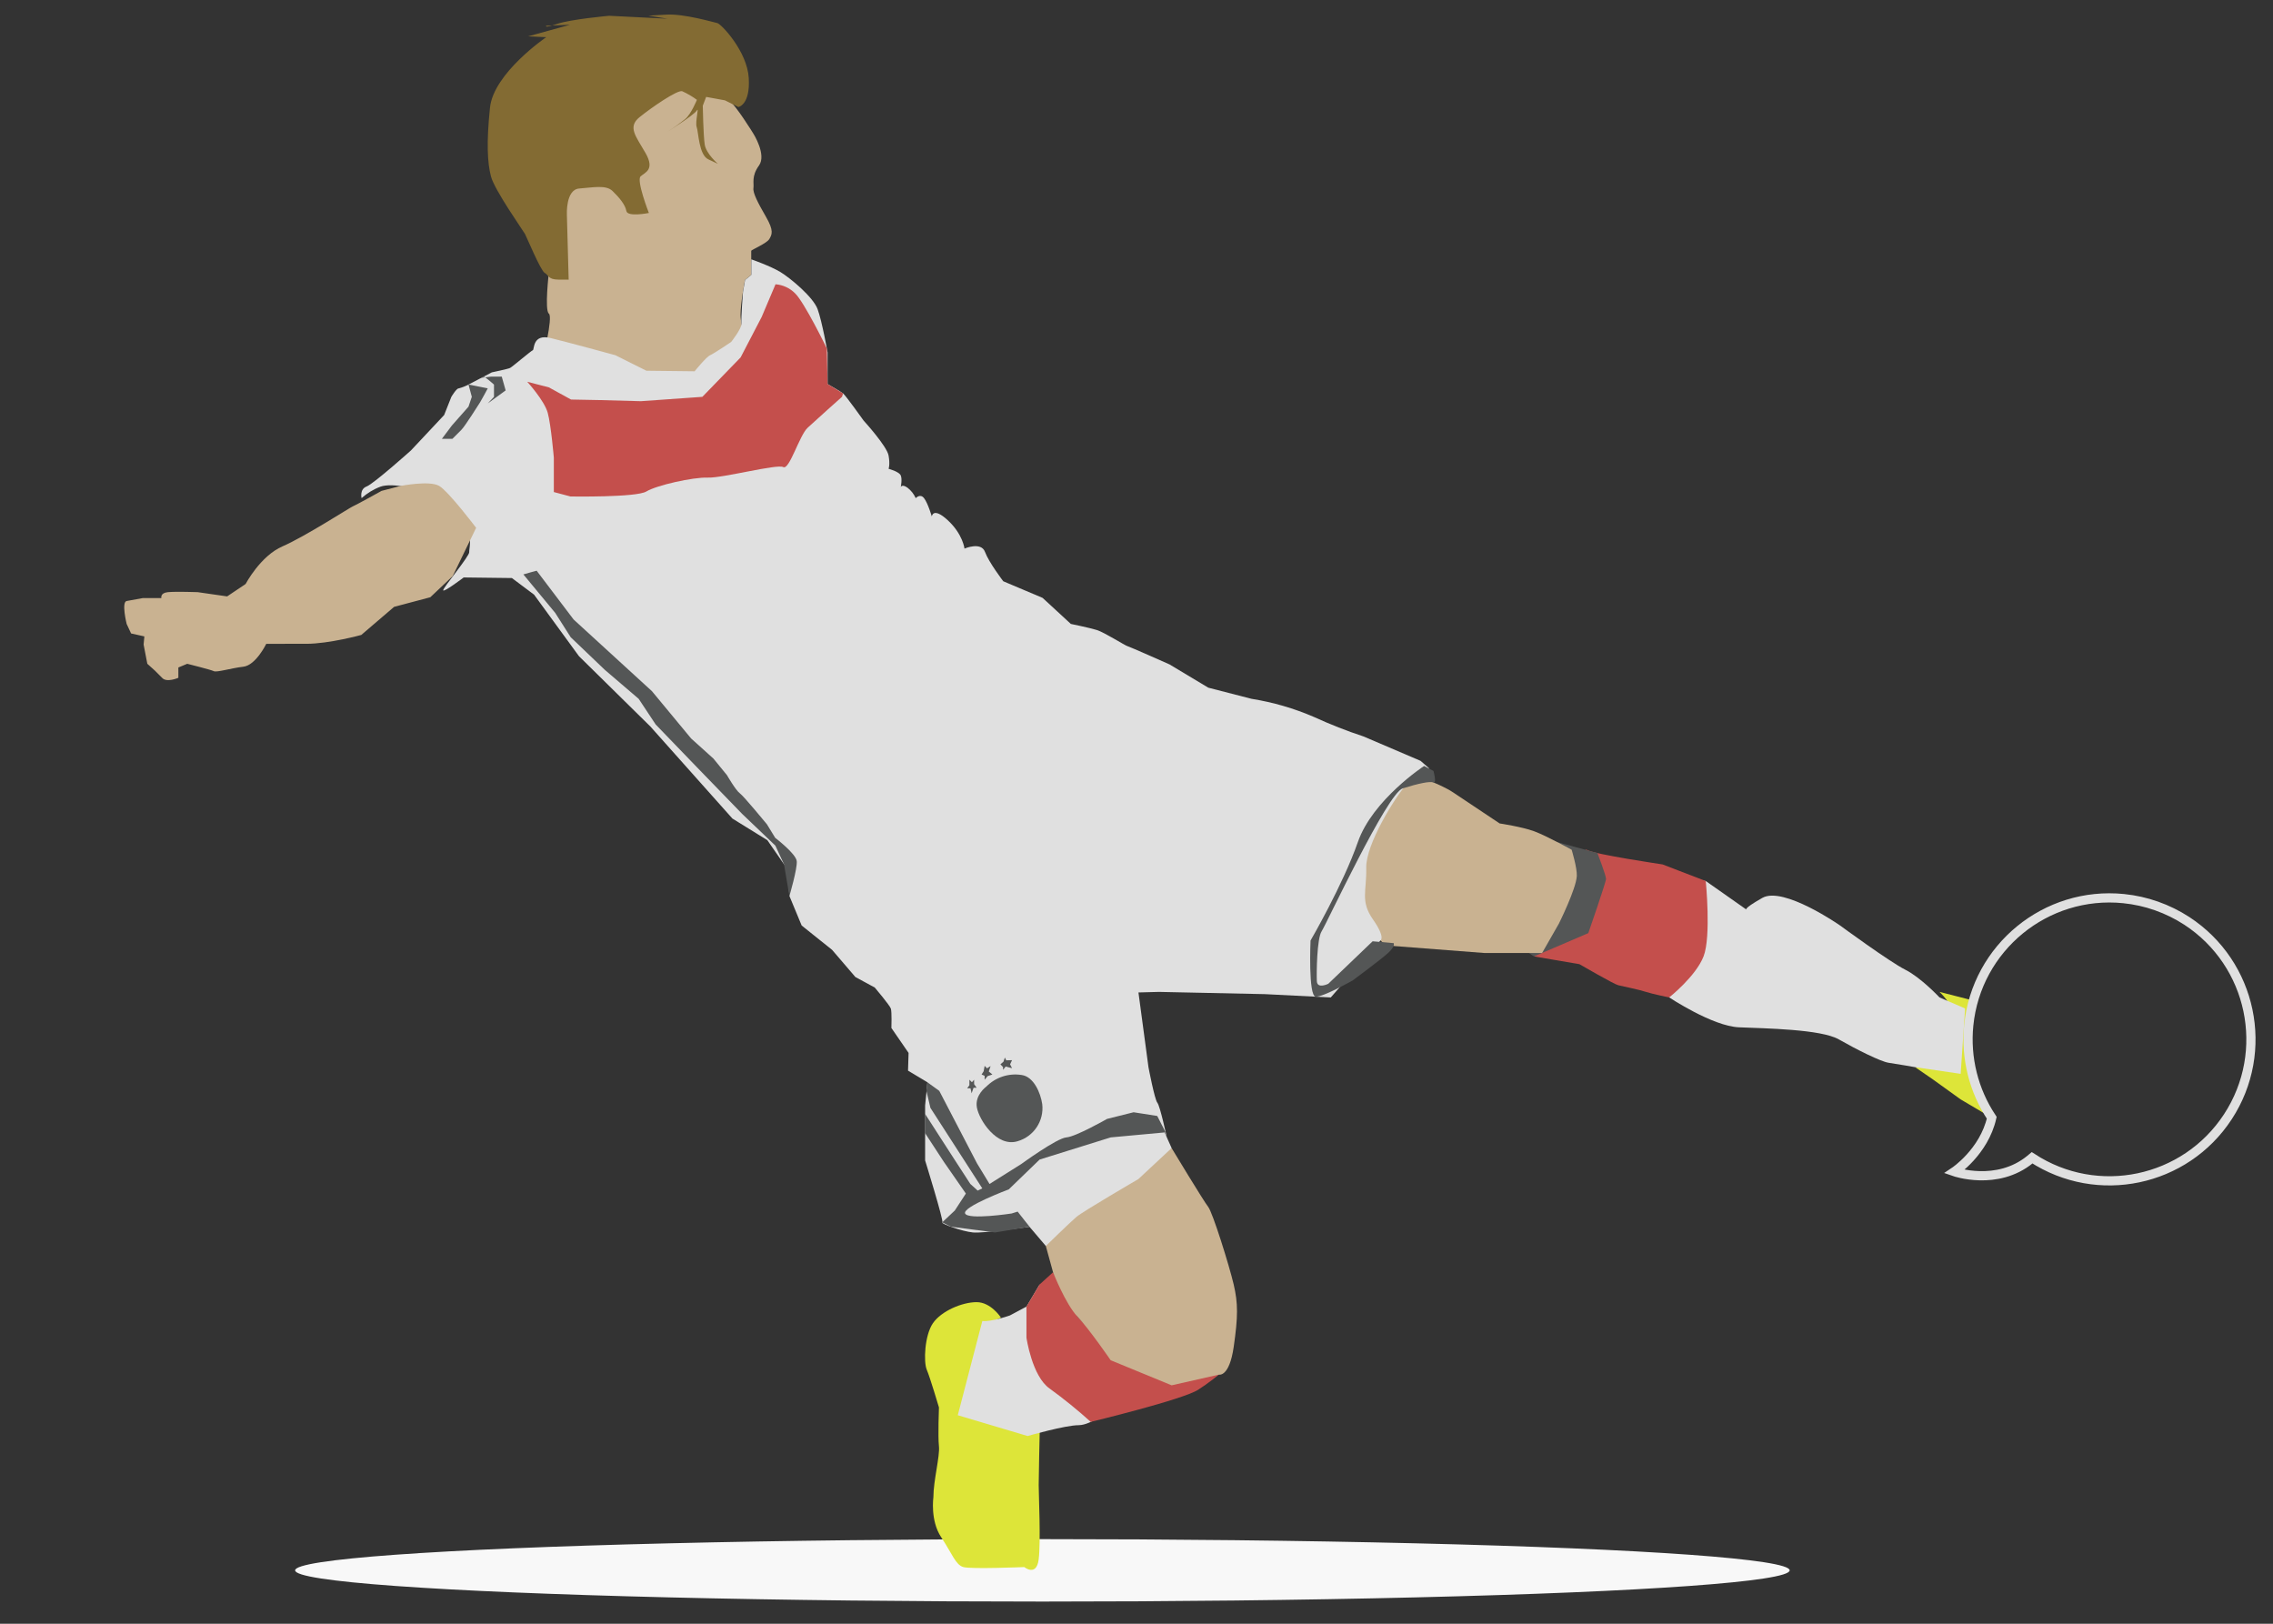 <?xml version="1.0" encoding="utf-8"?>
<!-- Generator: Adobe Illustrator 25.0.1, SVG Export Plug-In . SVG Version: 6.00 Build 0)  -->
<svg version="1.1" id="Ebene_1" xmlns="http://www.w3.org/2000/svg" xmlns:xlink="http://www.w3.org/1999/xlink" x="0px" y="0px"
	 viewBox="0 0 700 500" style="enable-background:new 0 0 700 500;" xml:space="preserve">
<rect x="0" y="0" width="700" height="500" fill="#333333" stroke="none"/>
<style type="text/css">
	.st0{fill:#C9B291;}
	.st1{fill:#F4F4F4;}
	.st2{fill:#545656;}
	.st3{fill:#BABABA;}
	.st4{fill:#75B72A;stroke:#000000;stroke-miterlimit:10;}
	.st5{fill:#A8911B;}
	.st6{fill:#353535;}
	.st7{fill:#F8F8F8;}
	.st8{fill:#DDE539;}
	.st9{fill:#E0E0E0;}
	.st10{fill:#C44F4C;}
	.st11{fill:#836B33;}
	.st12{fill:none;stroke:#E0E0E0;stroke-width:2.835;stroke-miterlimit:10;}
	.st13{fill:#C69C6D;}
	.st14{fill:#A33B42;}
	.st15{fill:#7F363D;}
	.st16{fill:#A6D2E8;}
	.st17{fill:#2845CF;}
</style>
<ellipse id="Ellipse_1" class="st7" cx="321.02" cy="483.56" rx="230.13" ry="9.61"/>
<path id="Pfad_165" class="st8" d="M287.45,461.05c0,0-1.02,7.17,2.39,12.29c3.41,5.12,4.44,8.53,6.83,9.21
	c2.39,0.68,18.77,0,18.77,0s3.75,3.07,4.44-2.39c0.68-5.46,0-20.13,0-22.86s0.3-15.7,0.3-15.7v-1.71c0,0-8.84-4.09-10.88-5.12
	s-6.83,0-6.83,0s-2.39-6.83-2.05-12.29c0.34-5.46,1.71-13.99,4.78-15.36l3.07-1.37c0,0-3.07-4.78-7.51-4.78s-10.87,2.73-13.45,6.48
	s-2.92,11.95-1.9,14.33c1.02,2.39,3.75,11.6,3.75,11.6s-0.34,8.87,0,11.95C289.49,448.42,287.45,455.9,287.45,461.05z"/>
<path id="Pfad_166" class="st9" d="M302.52,406.78c2.67,0.34,8.48-1.71,8.48-1.71l5.12-2.73l4.06-6.83c0,0,5.16,26.96,8.23,28.67
	c3.07,1.71,13.65,9.56,13.65,9.56s-5.8,5.12-9.9,5.12s-15.7,3.33-15.7,3.33l-21.5-6.4L302.52,406.78z"/>
<path id="Pfad_167" class="st10" d="M316.11,411.9c0,0,1.71,11.95,7.17,15.7c4.39,3.19,8.6,6.6,12.63,10.24c0,0,28.32-6.83,33.1-9.9
	c3-1.95,5.85-4.12,8.53-6.48c0,0-7.17,3.07-12.63,3.41s-19.79-6.83-21.5-7.85c-1.71-1.03-11.6-11.6-11.6-11.6l-5.46-9.9l-2.05-3.75
	l-4.13,3.75l-4.06,6.83V411.9z"/>
<path id="Pfad_168" class="st0" d="M320.17,376.75l4.13,15.02c0,0,3.84,9.78,7.51,13.65c3.67,3.87,10.24,13.44,10.24,13.44
	l18.77,7.72l14.56-3.29c0,0,3.18,0.9,4.55-8.49c1.36-9.39,1.36-13.48,0-19.28c-1.36-5.8-6.48-22.18-7.85-23.89
	s-11.26-18.09-11.26-18.09l-34.47,17.06L320.17,376.75z"/>
<path id="Pfad_169" class="st9" d="M306.9,365.83l15.18,17.85c0,0,7.34-7.17,9.39-8.93c2.05-1.76,19.09-11.66,19.09-11.66
	l10.26-9.56l-4.44-9.9l-17.06-15.02c0,0-31.39,29.69-32.42,31.4C305.87,361.74,306.9,365.83,306.9,365.83z"/>
<path id="Pfad_170" class="st8" d="M595.27,332.39l8.53,6.14l9.58,5.66c0,0-7.1-11.53-7.09-20c0.04-5.39,0.53-10.76,1.47-16.07
	l-10.47-2.69c0,0,3.7,3.41,4.6,7.17s0.21,13.31-2.17,14.33c-2.39,1.02-9.9,1.71-9.9,1.71L595.27,332.39z"/>
<path id="Pfad_171" class="st9" d="M514.05,307.13c0,0,13.31,8.87,21.5,9.21s25.25,0.59,30.72,3.71c5.46,3.12,12.97,6.87,15.36,7.21
	c2.39,0.34,8.19,1.36,8.19,1.36l13.99,2.05l1.37-20.13l-7.89-3.41c0,0-5.76-6.14-10.54-8.53c-4.78-2.39-20.13-13.65-20.13-13.65
	s-17.4-12.14-23.89-8.46c-6.49,3.68-4.78,3.68-4.78,3.68l-12.63-8.87L512,269.25v19.45L514.05,307.13z"/>
<path id="Pfad_172" class="st10" d="M472.41,294.51l13.99,2.39c0,0,10.58,6.14,11.95,6.48c1.37,0.34,6.48,1.36,8.53,2.05
	c2.05,0.68,7.17,1.71,7.17,1.71s8.19-6.48,10.58-12.63c2.39-6.14,0.68-23.21,0.68-23.21L512,266.18c0,0-20.82-3.07-23.21-4.44
	c-2.39-1.37,1.02,12.63-1.71,17.75C484.36,284.61,472.41,294.51,472.41,294.51z"/>
<path id="Pfad_173" class="st2" d="M479.66,259.33l2.31,16.07c0,0-6.83,10.92-9.56,11.26c-2.73,0.34-6.82,5.12-6.82,5.12l4.78,1.36
	l2.05,1.37l16.72-7.17c0,0,5.46-15.7,5.46-16.72s-2.64-7.93-2.64-7.93L479.66,259.33z"/>
<path id="Pfad_174" class="st0" d="M435.9,238.88c0,0,7.51,2.39,11.6,5.12l14.33,9.56c0,0,6.82,1.02,10.58,2.39s11.6,5.71,11.6,5.71
	s1.71,5.59,1.59,8.06c-0.19,3.99-5.52,14.69-5.52,14.69l-5.17,9.04h-17.87l-30.37-2.34c0,0-8.53-7.85-8.53-14.85
	c0-6.99,0.63-10.76,2.05-14.6C425.32,247.75,435.9,238.88,435.9,238.88z"/>
<path id="Pfad_175" class="st0" d="M169.03,83.94c0,0-1.37,11.6,0,12.63c1.37,1.02-2.05,14.68-2.05,14.68s39.25,11.6,40.95,10.92
	s20.82-9.56,21.84-10.92c1.02-1.36-1.71-10.58-1.71-14.33c0-3.75,1.36-10.69,1.36-10.69l1.93-1.59v-7.39c0-0.34,4.78-2.27,5.57-3.64
	c0.8-1.37,1.48-2.51-1.02-6.83c-2.5-4.32-4.09-7.39-3.87-8.87c0.22-1.48-0.68-3.64,1.71-6.94s-1.71-9.78-1.71-9.78
	s-5.53-8.99-7.6-10.35c-2.07-1.37-15.72-11.95-15.72-11.95L186.2,30.36c0,0-10.47,23.89-11.95,24S169.03,83.94,169.03,83.94z"/>
<path id="Pfad_176" class="st11" d="M171.95,86.1l3.18,0.02l-0.55-20.02c0,0-0.4-7.74,3.81-8.05s8.2-1.2,10.23,0.75
	c2.03,1.95,3.95,4.24,4.28,6.17c0.33,1.94,6.93,0.61,6.93,0.61s-3.92-10.04-2.54-11.28s4.45-2.02,1.52-7.16s-5.64-8-1.86-11.05
	c3.77-3.05,11.66-8.46,13.14-8c1.6,0.72,3.12,1.61,4.53,2.65c0,0-1.73,4.31-3.57,5.89c-1.76,1.41-3.59,2.72-5.49,3.94
	c0,0,8.22-5.18,9.03-6.54c0.81-1.36-0.59,3.64-0.03,5.12c0.56,1.48,0.63,8.54,3.58,9.92l2.95,1.38c0,0-3.62-3.1-4.06-5.94
	c-0.44-2.85-0.6-11.95-0.6-11.95l1.04-2.72l5.79,1.06l4.13,2.06c0,0,3.71-0.64,3.2-8.95s-8.54-16.66-9.67-16.9
	c-1.14-0.23-10.11-2.91-15.68-2.61l-5.58,0.31l5.91,0.95L187.6,4.86c0,0-11.84,1.06-16.06,2.51s-3.3,0.55-3.3,0.55l7.28-0.29
	l-12.88,3.56l5.57,0.26c0,0-16.22,11.04-17.32,21.73s-0.8,16.94,0.31,21.16c1.11,4.22,9.9,16.67,10.47,17.7
	c0.56,1.03,4.82,11.29,6.06,11.98C169,84.71,168.76,86.08,171.95,86.1z"/>
<path id="Pfad_177" class="st9" d="M111.35,153.39c0,0-0.68-2.73,1.54-3.58c2.22-0.85,13.65-11.09,13.65-11.09l10.24-10.92l2.22-5.6
	c0,0,1.54-2.59,2.22-2.59c1.07-0.28,2.1-0.68,3.07-1.2l7.17-3.75c0,0,4.95-1.02,5.63-1.36c0.68-0.34,6.48-5.29,7-5.46
	s-0.17-5.12,5.46-3.75c5.63,1.37,19.96,5.29,19.96,5.29l9.56,4.78l14.85,0.17c0,0,3.58-4.44,4.78-4.95c1.2-0.51,6.48-4.09,6.48-4.09
	s3.34-4.21,3.16-5.7s0.47-9.68,0.47-9.68l0.64-3.68l1.93-1.59v-4.78c0,0,5.91,2.05,8.99,3.93c3.07,1.88,10.07,7.68,11.43,11.43
	c1.37,3.75,3.07,13.31,3.07,13.31v9.73c0,0,3.93,2.22,4.78,2.9c0.85,0.68,6.32,8.36,6.32,8.36s7.17,7.85,7.68,10.75s0,4.09,0,4.09
	s3.24,0.85,3.75,2.05c0.51,1.19,0,3.58,0,3.58s0.34-1.02,2.05,0.17c1.11,0.85,1.99,1.96,2.56,3.24c0,0,1.37-1.54,2.56,0
	c1.19,1.54,2.39,5.63,2.39,5.63s0.34-3.07,4.95,1.2c4.61,4.27,5.12,8.7,5.12,8.7s5.12-2.22,6.31,1.02s5.63,9.04,5.63,9.04
	l12.11,5.12l8.7,8.02c0,0,5.8,1.19,8.02,1.88c2.22,0.68,8.7,4.78,9.39,4.95s12.97,5.63,12.97,5.63l11.95,7.17l13.31,3.43
	c6.64,1.06,13.11,2.94,19.28,5.61c4.95,2.27,10.02,4.27,15.19,5.97l17.57,7.51l2.56,2.22l1.46,4.45c0,0-4.79-3.41-8.35,0.61
	c-3.57,4.02-12.55,18.49-12.38,25.66c0.17,7.17-1.88,10.24,2.05,15.87s2.38,6.46,2.38,6.46l-15.35,17.6l-20.31-1.02l-32.59-0.69
	l-6.33,0.17l3.09,23.04c0,0,1.88,9.9,2.73,10.92c0.85,1.02,2.9,10.57,2.9,10.57s-2.9-8.69-7.85-8.35
	c-4.95,0.34-39.76,23.21-39.76,23.21l-1.88,2.39l4.54,7.22l2.69,3.16c0,0-14.06,2.08-17.47,1.74c-3.41-0.34-9.9-2.73-9.38-3.07
	c0.51-0.34-5.31-19.11-5.31-19.11v-16.89l0.71-7.17l-5.97-3.58l0.17-5.46l-5.29-7.68c0,0,0.17-4.95-0.17-5.97
	c-0.33-1.02-4.95-6.48-4.95-6.48l-5.97-3.24l-7.17-8.36l-9.38-7.51l-3.75-9.04l-0.68-8.36l-6.14-8.88l-10.75-6.65l-25.25-28.33
	l-22.01-21.67l-13.82-18.94l-6.83-5.12l-14.85-0.18c0,0-6.31,4.78-6.31,3.93s8.19-10.58,8.02-11.77c-0.17-1.2,2.39-7.85-5.97-13.99
	c-8.36-6.14-18.09-7.33-21.33-6.14C115.03,150.65,113.06,151.87,111.35,153.39z"/>
<path id="Pfad_178" class="st10" d="M162.37,117.56c0,0,5.29,5.8,6.31,9.56c1.02,3.75,1.88,13.82,1.88,13.82v10.58l5.12,1.36
	c0,0,20.31,0.34,23.38-1.54s14.33-4.44,18.94-4.27s21.33-4.27,23.21-3.24c1.88,1.02,4.95-9.73,7.51-12.11
	c2.56-2.39,10.58-9.52,10.58-9.52l0.34-1.05l-4.78-2.9l-0.22-10.94c0,0-6.94-14.31-9.84-17.04c-1.6-1.59-3.72-2.56-5.97-2.73
	l-4.27,10.07l-6.48,12.45L216.3,122.2l-18.94,1.34l-12.63-0.34l-8.87-0.17l-6.83-3.75L162.37,117.56z"/>
<path id="Pfad_179" class="st2" d="M161.18,176.88c0.68-0.23,4.09-1.14,4.09-1.14l11.38,15.02l24.12,22.07l12.06,14.56l6.88,6.2
	l4.18,5.12c0,0,2.65,4.61,3.93,5.55s8.36,9.56,8.36,9.56l2.56,4.18c0,0,6.4,4.89,6.63,7.17c0.23,2.27-2.27,10.75-2.27,10.75
	l-1.65-9.75l-2.67-5.78l-10.24-9.78l-14.11-14.56l-12.51-12.97l-5.23-7.89l-10.46-8.95l-10.47-10.01l-4.78-7.51L161.18,176.88z"/>
<path id="Pfad_180" class="st2" d="M289.26,335.91l5.69,10.92l5.92,11.38l3.87,6.37l9.79-6.15c0,0,10.92-7.96,13.88-8.19
	c2.96-0.23,12.51-5.69,12.51-5.69l8.19-2.05l7.28,1.14l2.58,5.04l-16.92,1.56l-21.88,6.82l-9.51,9.19c0,0-14.35,5.37-13.44,7.42
	c0.91,2.05,14.33,0,14.33,0l1.85-0.58l3.62,4.65l-10.59,1.77l-13.59-1.77l-2.67-1.34l3.87-3.64l3.41-5.23l-6.82-9.82l-5.77-8.83
	v-5.92l4.56,7.08l3.94,6.11l5.46,8.42l2.27,2.05l1.42-0.68l-15.98-24.8l-1.23-5.23l0.26-2.67L289.26,335.91z"/>
<path id="Pfad_181" class="st2" d="M438.58,235.86c0,0-15.87,10.39-20.42,23.47c-4.55,13.08-14.56,30.29-14.56,30.29
	s-0.75,17.17,1.6,17.29c2.34,0.12,11.37-5,11.37-5s8.62-6.37,10.92-8.47c2.3-2.1,1.71-3.02,1.71-3.02l-6.48-0.57l-13.65,13.08
	c0,0-3.41,1.71-3.53-0.8c-0.11-2.5,0-13.08,1.48-15.36s20.22-42.5,24.96-44c4.73-1.5,8.45-2.27,9.49-1.83c1.05,0.44,0-3.54,0-3.54
	L438.58,235.86z"/>
<path id="Pfad_182" class="st2" d="M144.28,118.41l1.02,3.78l-1.02,3.04l-5.12,5.8l-3.07,4.09h3.24l2.73-2.73
	c1.2-1.19,5.46-8.02,5.8-8.53c0.34-0.51,2.35-4.27,2.35-4.27L144.28,118.41z"/>
<path id="Pfad_183" class="st2" d="M148.95,115.97c0.26-0.14,3.18,2.45,3.18,2.45v3.78l-1.91,2.02l5.5-4l-1.2-4.25h-3.24l-3.01,0.36
	"/>
<path id="Pfad_184" class="st0" d="M39,185.07l5.01-0.91h5.69c0,0-0.45-1.59,2.05-1.82c2.5-0.23,9.1,0,9.1,0l9.1,1.31l5.69-3.82
	c0,0,4.55-8.65,11.38-11.6s20.93-12.06,21.61-12.29s8.87-4.78,8.87-4.78l5.87-1.53c0,0,8.92-1.75,11.88,0s11.38,12.9,11.38,12.9
	l-7.2,14.85l-6.91,6.53l-11.15,2.96l-10.11,8.65c0,0-9.91,2.73-16.96,2.73H82c0,0-3.19,6.6-7.05,7.05c-3.87,0.45-8.19,1.82-9.1,1.37
	c-0.91-0.45-8.19-2.27-8.19-2.27l-2.73,1.14v3.18c0,0-3.64,1.59-5.01,0c-1.44-1.52-2.96-2.96-4.55-4.32l-1.14-5.92l0.23-2.51
	l-4.09-0.91L39,192.12C39,192.12,37.34,185.38,39,185.07z"/>
<path id="Pfad_185" class="st2" d="M303.74,334.61c0,0-3.58,2.56-2.9,6.4c0.68,3.84,6.14,12.37,12.54,10.41
	c4.99-1.44,8.2-6.28,7.59-11.43c-0.51-3.5-2.65-8.45-6.31-8.96C310.66,330.38,306.59,331.72,303.74,334.61z"/>
<path id="Pfad_186" class="st2" d="M298.54,332.47v1.71l-0.68,0.94h1.02l0.34,1.54l0.6-1.71h0.94l-0.77-1.11v-1.36l-0.68,0.77
	L298.54,332.47z"/>
<path id="Pfad_187" class="st2" d="M303.23,328.21l-0.3,1.66l-0.64,1.01l0.94,0.4v1.19l0.94-1.11l1.45-0.49l-1.11-0.92l0.56-1.67
	l-1.11,0.69L303.23,328.21z"/>
<path id="Pfad_188" class="st2" d="M309.46,325.65l-0.43,1.28l-0.94,0.81l0.81,0.85v0.85l0.81-1.02l1.96,0.51l-0.6-1.19l0.6-1.28
	l-1.79,0.04L309.46,325.65z"/>
<path id="Pfad_11" class="st12" d="M653.99,276.71c-23.94-2.4-45.29,15.06-47.69,39c-1,10.03,1.5,20.09,7.08,28.48
	c-2.39,10.55-11.5,16.61-11.5,16.61s13.11,4.58,23.32-3.77c0.21-0.17,0.41-0.34,0.61-0.51c20.14,13.16,47.14,7.49,60.3-12.65
	c13.16-20.14,7.49-47.14-12.65-60.3C667.61,279.77,660.94,277.41,653.99,276.71L653.99,276.71z"/>
</svg>
